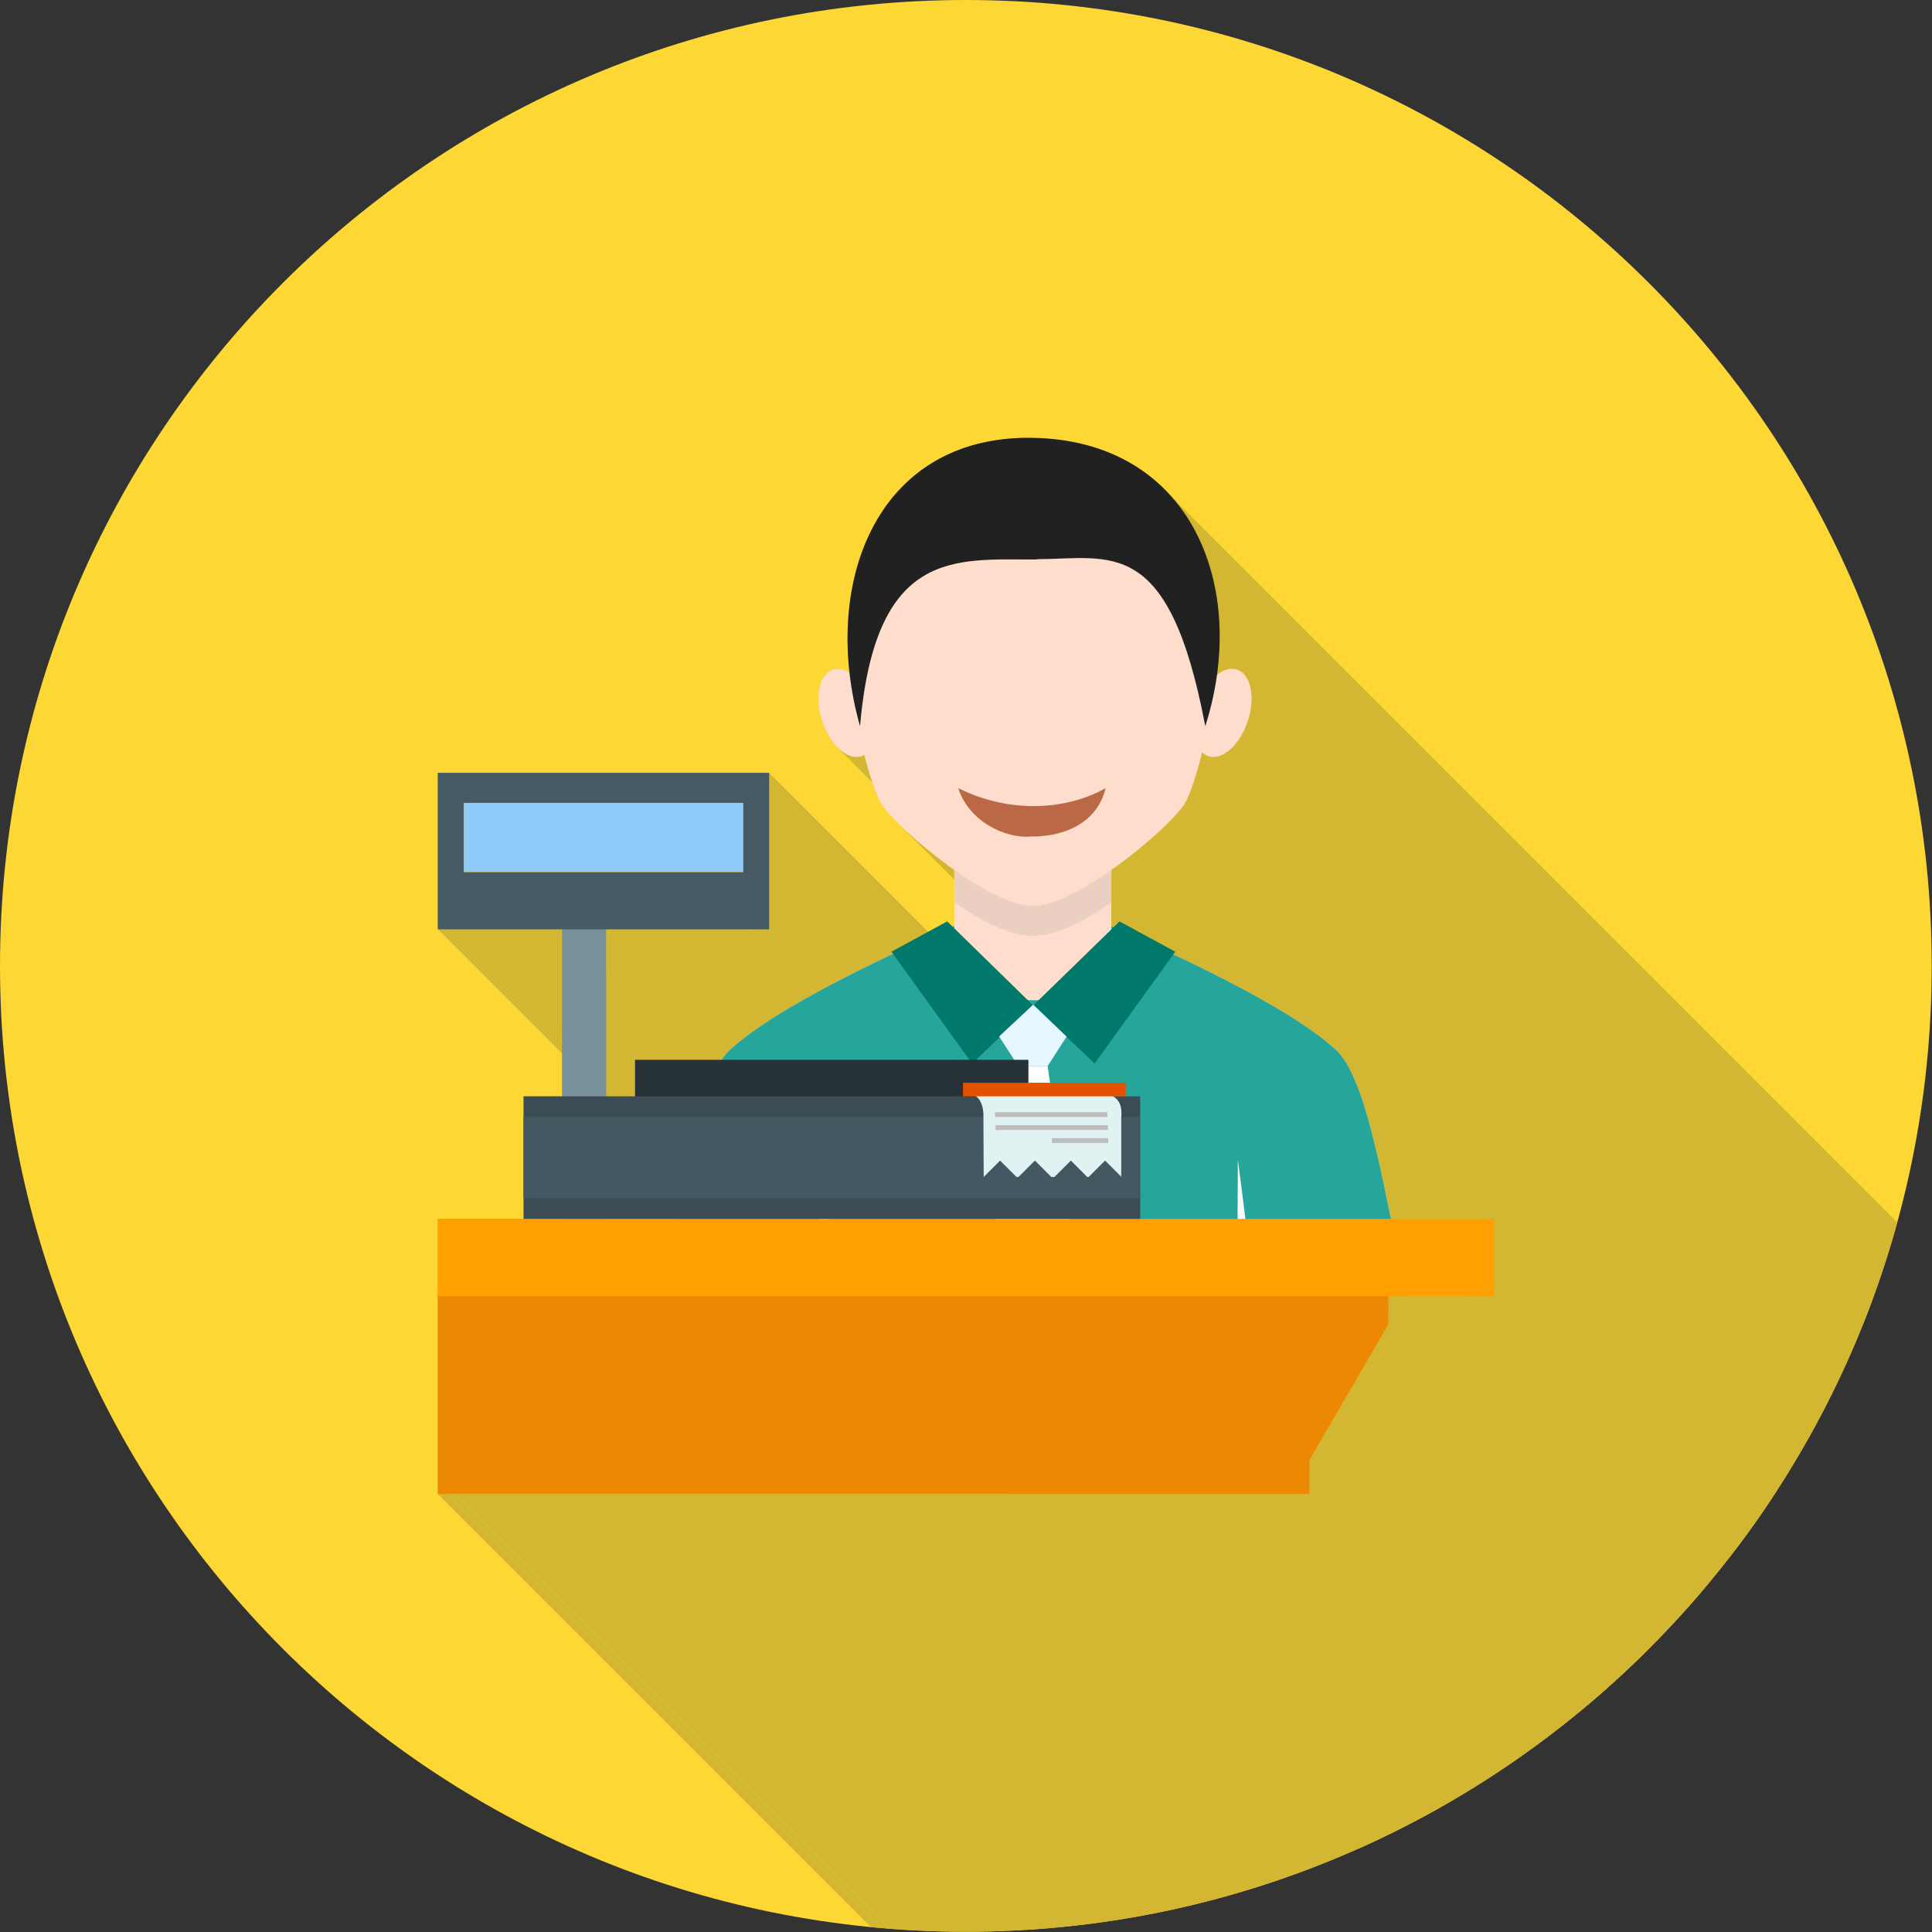 <?xml version="1.0" encoding="UTF-8"?>
<!DOCTYPE svg PUBLIC "-//W3C//DTD SVG 1.1//EN" "http://www.w3.org/Graphics/SVG/1.1/DTD/svg11.dtd">
<!-- Creator: CorelDRAW -->
<svg xmlns="http://www.w3.org/2000/svg" xml:space="preserve" width="6.827in" height="6.827in" style="shape-rendering:geometricPrecision; text-rendering:geometricPrecision; image-rendering:optimizeQuality; fill-rule:evenodd; clip-rule:evenodd"
viewBox="0 0 6.827 6.827"
 xmlns:xlink="http://www.w3.org/1999/xlink">
 <rect x="0" y="0" width="6.827" height="6.827" fill="#333333" stroke="none"/>
 <defs>
  <style type="text/css">
   <![CDATA[
    .fil2 {fill:none}
    .fil8 {fill:#00796B}
    .fil6 {fill:#212121}
    .fil12 {fill:#263238}
    .fil4 {fill:#26A69A}
    .fil18 {fill:#3B4C55}
    .fil19 {fill:#445862}
    .fil17 {fill:#90CAF9}
    .fil7 {fill:#BB6847}
    .fil22 {fill:#BDBDBD}
    .fil1 {fill:#D3B631}
    .fil20 {fill:#E0F2F1}
    .fil21 {fill:#E65100}
    .fil9 {fill:#E7F7FF}
    .fil5 {fill:#EBCFC1}
    .fil11 {fill:#FAFAFA}
    .fil0 {fill:#FDD835}
    .fil3 {fill:#FFDDCC}
    .fil10 {fill:white}
    .fil16 {fill:#455A64;fill-rule:nonzero}
    .fil13 {fill:#78909C;fill-rule:nonzero}
    .fil14 {fill:#ED8803;fill-rule:nonzero}
    .fil15 {fill:#FFA000;fill-rule:nonzero}
   ]]>
  </style>
   <clipPath id="id0">
    <path d="M3.413 0c1.885,0 3.413,1.528 3.413,3.413 0,1.885 -1.528,3.413 -3.413,3.413 -1.885,0 -3.413,-1.528 -3.413,-3.413 0,-1.885 1.528,-3.413 3.413,-3.413z"/>
   </clipPath>
 </defs>
 <g id="Layer_x0020_1">
  <path class="fil0" d="M3.413 0c1.885,0 3.413,1.528 3.413,3.413 0,1.885 -1.528,3.413 -3.413,3.413 -1.885,0 -3.413,-1.528 -3.413,-3.413 0,-1.885 1.528,-3.413 3.413,-3.413z"/>
  <g style="clip-path:url(#id0)">
   <g id="_435567328">
    <g>
     <polygon id="_4928588481" class="fil1" points="4.136,1.751 7.922,5.537 7.945,5.564 7.967,5.593 7.986,5.623 8.005,5.653 8.021,5.685 8.036,5.718 8.049,5.752 8.061,5.787 8.071,5.823 8.079,5.859 8.086,5.897 8.091,5.934 8.094,5.973 8.096,6.012 8.096,6.051 8.095,6.091 8.092,6.131 8.087,6.171 4.301,2.385 4.306,2.344 4.309,2.304 4.31,2.265 4.31,2.225 4.308,2.187 4.305,2.148 4.3,2.11 4.293,2.073 4.285,2.037 4.275,2.001 4.263,1.966 4.25,1.932 4.235,1.899 4.218,1.867 4.2,1.836 4.18,1.807 4.159,1.778 "/>
     <polygon id="_492859184" class="fil1" points="4.395,2.382 8.182,6.168 8.185,6.172 8.188,6.176 8.191,6.18 8.194,6.185 8.196,6.19 8.198,6.195 8.2,6.2 8.202,6.206 8.204,6.212 8.205,6.218 8.206,6.224 8.207,6.23 8.208,6.237 8.209,6.244 8.209,6.251 8.209,6.258 8.209,6.265 8.208,6.273 8.208,6.28 8.207,6.288 8.205,6.295 8.204,6.303 8.202,6.311 8.2,6.319 8.198,6.327 8.196,6.334 4.409,2.548 4.412,2.54 4.414,2.532 4.416,2.525 4.418,2.517 4.419,2.509 4.42,2.501 4.421,2.494 4.422,2.486 4.422,2.479 4.423,2.472 4.423,2.465 4.422,2.458 4.422,2.451 4.421,2.444 4.42,2.438 4.419,2.431 4.418,2.425 4.416,2.42 4.414,2.414 4.412,2.408 4.41,2.403 4.407,2.398 4.405,2.394 4.402,2.389 4.399,2.385 "/>
     <polygon id="_492860456" class="fil1" points="4.409,2.548 8.196,6.334 8.193,6.342 8.19,6.35 8.187,6.357 8.184,6.365 8.18,6.372 8.177,6.379 8.173,6.385 8.169,6.392 8.165,6.398 8.161,6.404 8.157,6.41 8.152,6.415 8.148,6.42 8.143,6.425 8.139,6.43 8.134,6.434 8.129,6.438 8.125,6.442 8.12,6.445 8.115,6.448 8.11,6.451 8.105,6.454 8.1,6.456 8.095,6.458 8.09,6.459 8.085,6.46 8.08,6.461 8.076,6.461 8.071,6.461 8.066,6.46 8.061,6.46 8.057,6.458 4.271,2.672 4.275,2.673 4.28,2.674 4.285,2.675 4.289,2.675 4.294,2.674 4.299,2.674 4.304,2.673 4.309,2.671 4.314,2.67 4.319,2.667 4.324,2.665 4.329,2.662 4.333,2.659 4.338,2.656 4.343,2.652 4.348,2.648 4.352,2.643 4.357,2.639 4.362,2.634 4.366,2.629 4.37,2.623 4.375,2.618 4.379,2.612 4.383,2.605 4.387,2.599 4.39,2.592 4.394,2.585 4.397,2.578 4.401,2.571 4.404,2.564 4.407,2.556 "/>
     <polygon id="_492860504" class="fil1" points="4.271,2.672 8.057,6.458 8.054,6.457 8.051,6.456 8.048,6.454 8.045,6.453 8.042,6.451 8.039,6.449 8.037,6.447 8.034,6.444 4.248,2.658 4.251,2.66 4.253,2.663 4.256,2.665 4.259,2.666 4.261,2.668 4.264,2.67 4.267,2.671 "/>
     <polygon id="_492860960" class="fil1" points="4.248,2.658 8.034,6.444 8.032,6.453 8.03,6.462 8.028,6.471 8.026,6.479 8.023,6.487 8.021,6.495 8.019,6.503 8.017,6.511 8.014,6.518 8.012,6.525 8.01,6.532 8.008,6.539 8.006,6.546 8.003,6.552 8.001,6.559 7.999,6.565 7.997,6.57 7.995,6.576 7.993,6.581 7.991,6.586 7.989,6.591 7.987,6.596 7.986,6.6 7.984,6.604 7.982,6.608 7.98,6.612 7.979,6.615 7.977,6.618 7.976,6.621 7.974,6.624 7.973,6.626 7.972,6.628 4.185,2.842 4.187,2.84 4.188,2.837 4.189,2.835 4.191,2.832 4.192,2.829 4.194,2.826 4.196,2.822 4.197,2.818 4.199,2.814 4.201,2.81 4.203,2.805 4.205,2.8 4.207,2.795 4.209,2.79 4.211,2.784 4.213,2.778 4.215,2.772 4.217,2.766 4.219,2.76 4.222,2.753 4.224,2.746 4.226,2.739 4.228,2.732 4.23,2.724 4.233,2.717 4.235,2.709 4.237,2.701 4.239,2.693 4.242,2.684 4.244,2.676 4.246,2.667 "/>
     <polygon id="_492860912" class="fil1" points="4.185,2.842 7.972,6.628 7.968,6.633 7.964,6.638 7.96,6.644 7.955,6.65 7.95,6.656 7.944,6.662 7.939,6.668 7.932,6.675 7.926,6.682 7.919,6.689 7.912,6.696 7.905,6.703 7.897,6.711 7.889,6.718 7.881,6.726 7.872,6.734 7.864,6.741 7.855,6.749 7.846,6.757 7.836,6.765 7.827,6.773 7.817,6.781 7.807,6.789 7.798,6.797 7.787,6.805 7.777,6.814 7.767,6.822 7.756,6.829 7.746,6.837 7.735,6.845 7.724,6.853 7.714,6.861 3.927,3.074 3.938,3.067 3.949,3.059 3.96,3.051 3.97,3.043 3.981,3.035 3.991,3.027 4.001,3.019 4.011,3.011 4.021,3.003 4.031,2.995 4.041,2.987 4.05,2.979 4.059,2.971 4.069,2.963 4.077,2.955 4.086,2.947 4.095,2.94 4.103,2.932 4.111,2.924 4.118,2.917 4.126,2.91 4.133,2.903 4.14,2.896 4.146,2.889 4.152,2.882 4.158,2.876 4.164,2.869 4.169,2.863 4.173,2.858 4.178,2.852 4.182,2.847 "/>
     <polygon id="_492860744" class="fil1" points="3.927,3.074 7.714,6.861 7.714,6.974 3.927,3.188 "/>
     <polygon id="_492860648" class="fil1" points="3.927,3.188 7.714,6.974 7.714,7.058 3.927,3.272 "/>
     <polygon id="_492860984" class="fil1" points="4.153,3.363 7.939,7.149 7.933,7.158 4.146,3.372 "/>
     <polygon id="_492860672" class="fil1" points="4.727,3.715 8.513,7.501 8.521,7.51 8.529,7.52 8.537,7.531 8.544,7.543 8.552,7.556 8.559,7.57 8.566,7.584 8.573,7.599 8.58,7.616 8.586,7.632 8.593,7.65 8.599,7.668 8.605,7.687 8.611,7.706 8.617,7.726 8.623,7.747 8.629,7.768 8.634,7.789 8.64,7.811 8.646,7.833 8.651,7.856 8.656,7.879 8.662,7.902 8.667,7.925 8.672,7.949 8.677,7.973 8.682,7.997 8.687,8.021 8.692,8.045 8.697,8.069 8.702,8.093 4.916,4.307 4.911,4.283 4.906,4.259 4.901,4.234 4.896,4.21 4.891,4.187 4.886,4.163 4.88,4.139 4.875,4.116 4.87,4.092 4.865,4.07 4.859,4.047 4.854,4.025 4.848,4.003 4.843,3.981 4.837,3.96 4.831,3.94 4.825,3.92 4.819,3.901 4.813,3.882 4.806,3.864 4.8,3.846 4.793,3.829 4.787,3.813 4.78,3.798 4.773,3.783 4.765,3.77 4.758,3.757 4.751,3.745 4.743,3.734 4.735,3.724 "/>
     <polygon id="_492861008" class="fil1" points="5.28,4.307 9.066,8.093 9.066,8.366 5.28,4.58 "/>
     <polygon id="_492860336" class="fil1" points="3.054,2.667 6.841,6.454 6.839,6.454 6.838,6.455 6.837,6.456 6.836,6.456 6.834,6.457 6.833,6.457 6.832,6.458 6.83,6.458 3.044,2.672 3.045,2.671 3.047,2.671 3.048,2.67 3.049,2.67 3.051,2.669 3.052,2.669 3.053,2.668 "/>
     <polygon id="_492861632" class="fil1" points="3.373,3.074 7.159,6.861 7.148,6.853 7.138,6.845 7.127,6.837 7.116,6.829 7.106,6.821 7.096,6.814 7.085,6.805 7.075,6.797 7.065,6.789 7.056,6.781 7.046,6.773 7.036,6.765 7.027,6.757 7.018,6.749 7.009,6.741 7,6.734 6.992,6.726 6.984,6.718 6.976,6.711 6.968,6.703 6.961,6.696 6.954,6.689 3.167,2.903 3.175,2.91 3.182,2.917 3.19,2.924 3.198,2.932 3.206,2.94 3.214,2.947 3.223,2.955 3.232,2.963 3.241,2.971 3.25,2.979 3.26,2.987 3.269,2.995 3.279,3.003 3.289,3.011 3.299,3.019 3.309,3.027 3.32,3.035 3.33,3.043 3.341,3.051 3.351,3.059 3.362,3.067 "/>
     <polygon id="_492861680" class="fil1" points="2.718,2.731 6.504,6.517 6.504,6.583 2.718,2.797 "/>
     <polygon id="_492861608" class="fil1" points="2.718,3.217 6.504,7.003 6.504,7.069 2.718,3.283 "/>
     <polygon id="_492861392" class="fil1" points="2.652,3.283 6.438,7.069 5.928,7.069 2.142,3.283 "/>
     <polygon id="_492861104" class="fil1" points="1.986,3.283 5.773,7.069 5.399,7.069 1.613,3.283 "/>
     <polygon id="_492861728" class="fil1" points="1.608,5.279 5.394,9.065 5.333,9.065 1.547,5.279 "/>
     <polygon id="_492861224" class="fil1" points="1.613,3.283 5.399,7.069 5.333,7.069 1.547,3.283 "/>
     <polygon id="_492861272" class="fil1" points="2.142,3.283 5.928,7.069 5.928,7.66 2.142,3.874 "/>
     <polygon id="_492861824" class="fil1" points="2.718,2.797 6.504,6.583 6.504,7.003 2.718,3.217 "/>
     <polygon id="_492861176" class="fil1" points="4.906,4.68 8.692,8.466 8.413,8.945 4.627,5.159 "/>
     <polygon id="_492862280" class="fil1" points="2.718,3.283 6.504,7.069 6.438,7.069 2.652,3.283 "/>
     <polygon id="_492862184" class="fil1" points="4.627,5.159 8.413,8.945 8.413,9.065 4.627,5.279 "/>
     <polygon id="_492862352" class="fil1" points="4.627,5.279 8.413,9.065 8.352,9.065 4.566,5.279 "/>
     <polygon id="_492862208" class="fil1" points="4.566,5.279 8.352,9.065 5.394,9.065 1.608,5.279 "/>
     <polygon id="_492862496" class="fil1" points="3.044,2.672 6.83,6.458 6.826,6.46 6.821,6.46 6.816,6.461 6.811,6.461 6.807,6.461 6.802,6.46 6.797,6.459 6.792,6.458 6.787,6.456 6.782,6.454 6.777,6.451 6.772,6.448 6.767,6.445 6.763,6.442 6.758,6.438 6.753,6.434 6.748,6.43 6.744,6.425 2.957,2.639 2.962,2.643 2.967,2.648 2.971,2.652 2.976,2.656 2.981,2.659 2.986,2.662 2.991,2.665 2.996,2.667 3.001,2.67 3.006,2.671 3.011,2.673 3.015,2.674 3.02,2.674 3.025,2.675 3.03,2.675 3.035,2.674 3.039,2.673 "/>
     <polygon id="_492862232" class="fil1" points="5.28,4.58 9.066,8.366 8.692,8.366 4.906,4.58 "/>
     <polygon id="_492862424" class="fil1" points="4.906,4.58 8.692,8.366 8.692,8.466 4.906,4.68 "/>
    </g>
    <path id="_435567376" class="fil1" d="M3.641 1.548c0.499,0.004 0.719,0.407 0.66,0.837 0.023,-0.018 0.048,-0.026 0.07,-0.018 0.049,0.016 0.066,0.098 0.038,0.182 -0.028,0.084 -0.09,0.14 -0.139,0.124 -0.008,-0.003 -0.016,-0.007 -0.022,-0.014 -0.023,0.095 -0.05,0.164 -0.063,0.183 -0.036,0.053 -0.143,0.152 -0.258,0.233l0 0.114 0 0.084c0.003,0.001 0.006,0.003 0.009,0.004l0.02 -0.02 0.197 0.106 -0.006 0.009c0.387,0.183 0.515,0.284 0.572,0.335 0.089,0.079 0.144,0.342 0.197,0.6l0.364 0 0 0.273 -0.374 0 0 0.1 -0.279 0.479 0 0.12 -0.061 0 -2.958 0 -0.061 0 0 -0.12 0 -0.479 0 -0.1 0 -0.02 0 -0.253 0.303 0 0 -0.073 0 -0.287 0 -0.073 0.137 0 0 -0.591 -0.374 0 -0.066 0 0 -0.066 0 -0.421 0 -0.066 0.066 0 1.039 0 0.066 0 0 0.066 0 0.421 0 0.066 -0.066 0 -0.51 0 0 0.591 0.103 0 0 -0.128 0.305 0c0.01,-0.016 0.021,-0.029 0.032,-0.039 0.057,-0.051 0.189,-0.154 0.574,-0.336l-0.006 -0.008 0.197 -0.106 0.019 0.018c0.002,-0.001 0.005,-0.002 0.007,-0.003l0 -0.084 0 -0.114c-0.115,-0.081 -0.222,-0.18 -0.258,-0.233 -0.013,-0.019 -0.038,-0.084 -0.061,-0.174 -0.003,0.002 -0.007,0.003 -0.01,0.005 -0.049,0.016 -0.111,-0.039 -0.139,-0.124 -0.028,-0.084 -0.011,-0.166 0.038,-0.182 0.019,-0.006 0.039,-0.002 0.059,0.01 -0.048,-0.43 0.159,-0.833 0.639,-0.829z"/>
   </g>
  </g>
  <path class="fil2" d="M3.413 0c1.885,0 3.413,1.528 3.413,3.413 0,1.885 -1.528,3.413 -3.413,3.413 -1.885,0 -3.413,-1.528 -3.413,-3.413 0,-1.885 1.528,-3.413 3.413,-3.413z"/>
  <path class="fil3" d="M3.392 3.263c-0.571,0.25 -0.742,0.384 -0.81,0.444 -0.104,0.092 -0.162,0.437 -0.224,0.729l1.292 0 1.292 0c-0.062,-0.292 -0.119,-0.636 -0.224,-0.729 -0.068,-0.06 -0.233,-0.19 -0.804,-0.44l-0.523 -0.003z"/>
  <path class="fil4" d="M3.392 3.263c-0.571,0.25 -0.742,0.384 -0.81,0.444 -0.104,0.092 -0.162,0.437 -0.224,0.729l1.292 0 1.292 0c-0.062,-0.292 -0.119,-0.636 -0.224,-0.729 -0.068,-0.06 -0.233,-0.19 -0.804,-0.44l-0.523 -0.003z"/>
  <path class="fil3" d="M3.927 2.764l0 0.633c-0.153,0.187 -0.402,0.18 -0.555,0l0 -0.633c0,-0.342 0.555,-0.342 0.555,0z"/>
  <path class="fil5" d="M3.927 2.764l0 0.424c-0.105,0.076 -0.206,0.119 -0.277,0.119 -0.071,0 -0.172,-0.043 -0.277,-0.119l0 -0.424c0,-0.342 0.555,-0.342 0.555,0z"/>
  <path class="fil3" d="M3.65 1.628c-0.931,0 -0.596,1.125 -0.535,1.214 0.067,0.099 0.385,0.36 0.535,0.36 0.15,0 0.468,-0.262 0.535,-0.36 0.061,-0.09 0.395,-1.214 -0.535,-1.214z"/>
  <path class="fil3" d="M2.943 2.366c0.049,-0.016 0.111,0.039 0.139,0.124 0.028,0.084 0.011,0.166 -0.038,0.182 -0.049,0.016 -0.111,-0.039 -0.139,-0.124 -0.028,-0.084 -0.011,-0.166 0.038,-0.182z"/>
  <path class="fil3" d="M4.371 2.366c-0.049,-0.016 -0.111,0.039 -0.139,0.124 -0.028,0.084 -0.011,0.166 0.038,0.182 0.049,0.016 0.111,-0.039 0.139,-0.124 0.028,-0.084 0.011,-0.166 -0.038,-0.182z"/>
  <path class="fil6" d="M3.664 1.977c-0.288,0.001 -0.57,-0.042 -0.625,0.589 -0.14,-0.494 0.051,-1.023 0.602,-1.019 0.57,0.005 0.775,0.529 0.618,1.019 -0.128,-0.677 -0.334,-0.591 -0.595,-0.59z"/>
  <path class="fil7" d="M3.386 2.785c0.178,0.089 0.379,0.08 0.521,0 -0.03,0.123 -0.146,0.172 -0.263,0.171 -0.092,0.008 -0.22,-0.053 -0.258,-0.171z"/>
  <polygon class="fil8" points="3.347,3.256 3.15,3.363 3.435,3.758 3.651,3.553 "/>
  <polygon class="fil8" points="3.956,3.256 4.153,3.363 3.868,3.758 3.651,3.553 "/>
  <path class="fil9" d="M3.531 3.663l0.067 0.104c0.035,0 0.069,0 0.104,0l0.067 -0.104 -0.118 -0.113 -0.121 0.113z"/>
  <polygon class="fil10" points="3.598,3.767 3.502,4.436 3.798,4.436 3.702,3.767 "/>
  <path class="fil11" d="M2.885 4.436l0.044 0c-0.002,-0.197 -0.002,-0.339 -0.002,-0.339 0,0 -0.02,0.147 -0.042,0.339z"/>
  <path class="fil11" d="M4.416 4.436l-0.044 0c0.002,-0.197 0.002,-0.339 0.002,-0.339 0,0 0.02,0.147 0.042,0.339z"/>
  <rect class="fil12" x="2.244" y="3.745" width="1.39" height="0.276"/>
  <polygon class="fil13" points="2.142,3.108 2.142,4.657 1.986,4.657 1.986,3.108 "/>
  <polygon class="fil14" points="1.608,4.56 4.845,4.56 4.906,4.56 4.906,4.68 4.627,5.159 4.627,5.279 4.566,5.279 1.608,5.279 1.547,5.279 1.547,5.159 1.547,4.68 1.547,4.56 "/>
  <path class="fil15" d="M5.28 4.307c0,0.091 0,0.182 0,0.273l-3.733 0c0,-0.091 0,-0.182 0,-0.273l3.733 0z"/>
  <path class="fil16" d="M1.613 2.731l1.039 0 0.066 0 0 0.066 0 0.421 0 0.066 -0.066 0 -1.039 0 -0.066 0 0 -0.066 0 -0.421 0 -0.066 0.066 0zm1.013 0.107l-0.987 0 0 0.244 0.987 0 0 -0.244z"/>
  <polygon class="fil17" points="1.639,3.081 2.626,3.081 2.626,2.837 1.639,2.837 "/>
  <rect class="fil18" x="1.85" y="3.874" width="2.179" height="0.433"/>
  <rect class="fil19" x="1.85" y="3.947" width="2.179" height="0.287"/>
  <path class="fil20" d="M3.438 3.871l0.491 0c0.028,0.016 0.037,0.039 0.033,0.081l0 0.207 0.001 0 -0.058 -0.058 -0.058 0.058 -0.005 0 -0.058 -0.058 -0.058 0.058 -0.011 0 -0.058 -0.058 -0.058 0.058 -0.007 0 -0.058 -0.058 -0.058 0.058 -0 0c0,-0.072 -0.001,-0.145 -0.001,-0.217 0,-0.024 -0.006,-0.058 -0.032,-0.072z"/>
  <rect class="fil21" x="3.403" y="3.826" width="0.575" height="0.048"/>
  <rect class="fil22" x="3.717" y="4.022" width="0.199" height="0.017"/>
  <rect class="fil22" x="3.518" y="3.976" width="0.397" height="0.017"/>
  <rect class="fil22" x="3.516" y="3.93" width="0.397" height="0.017"/>
 </g>
</svg>
